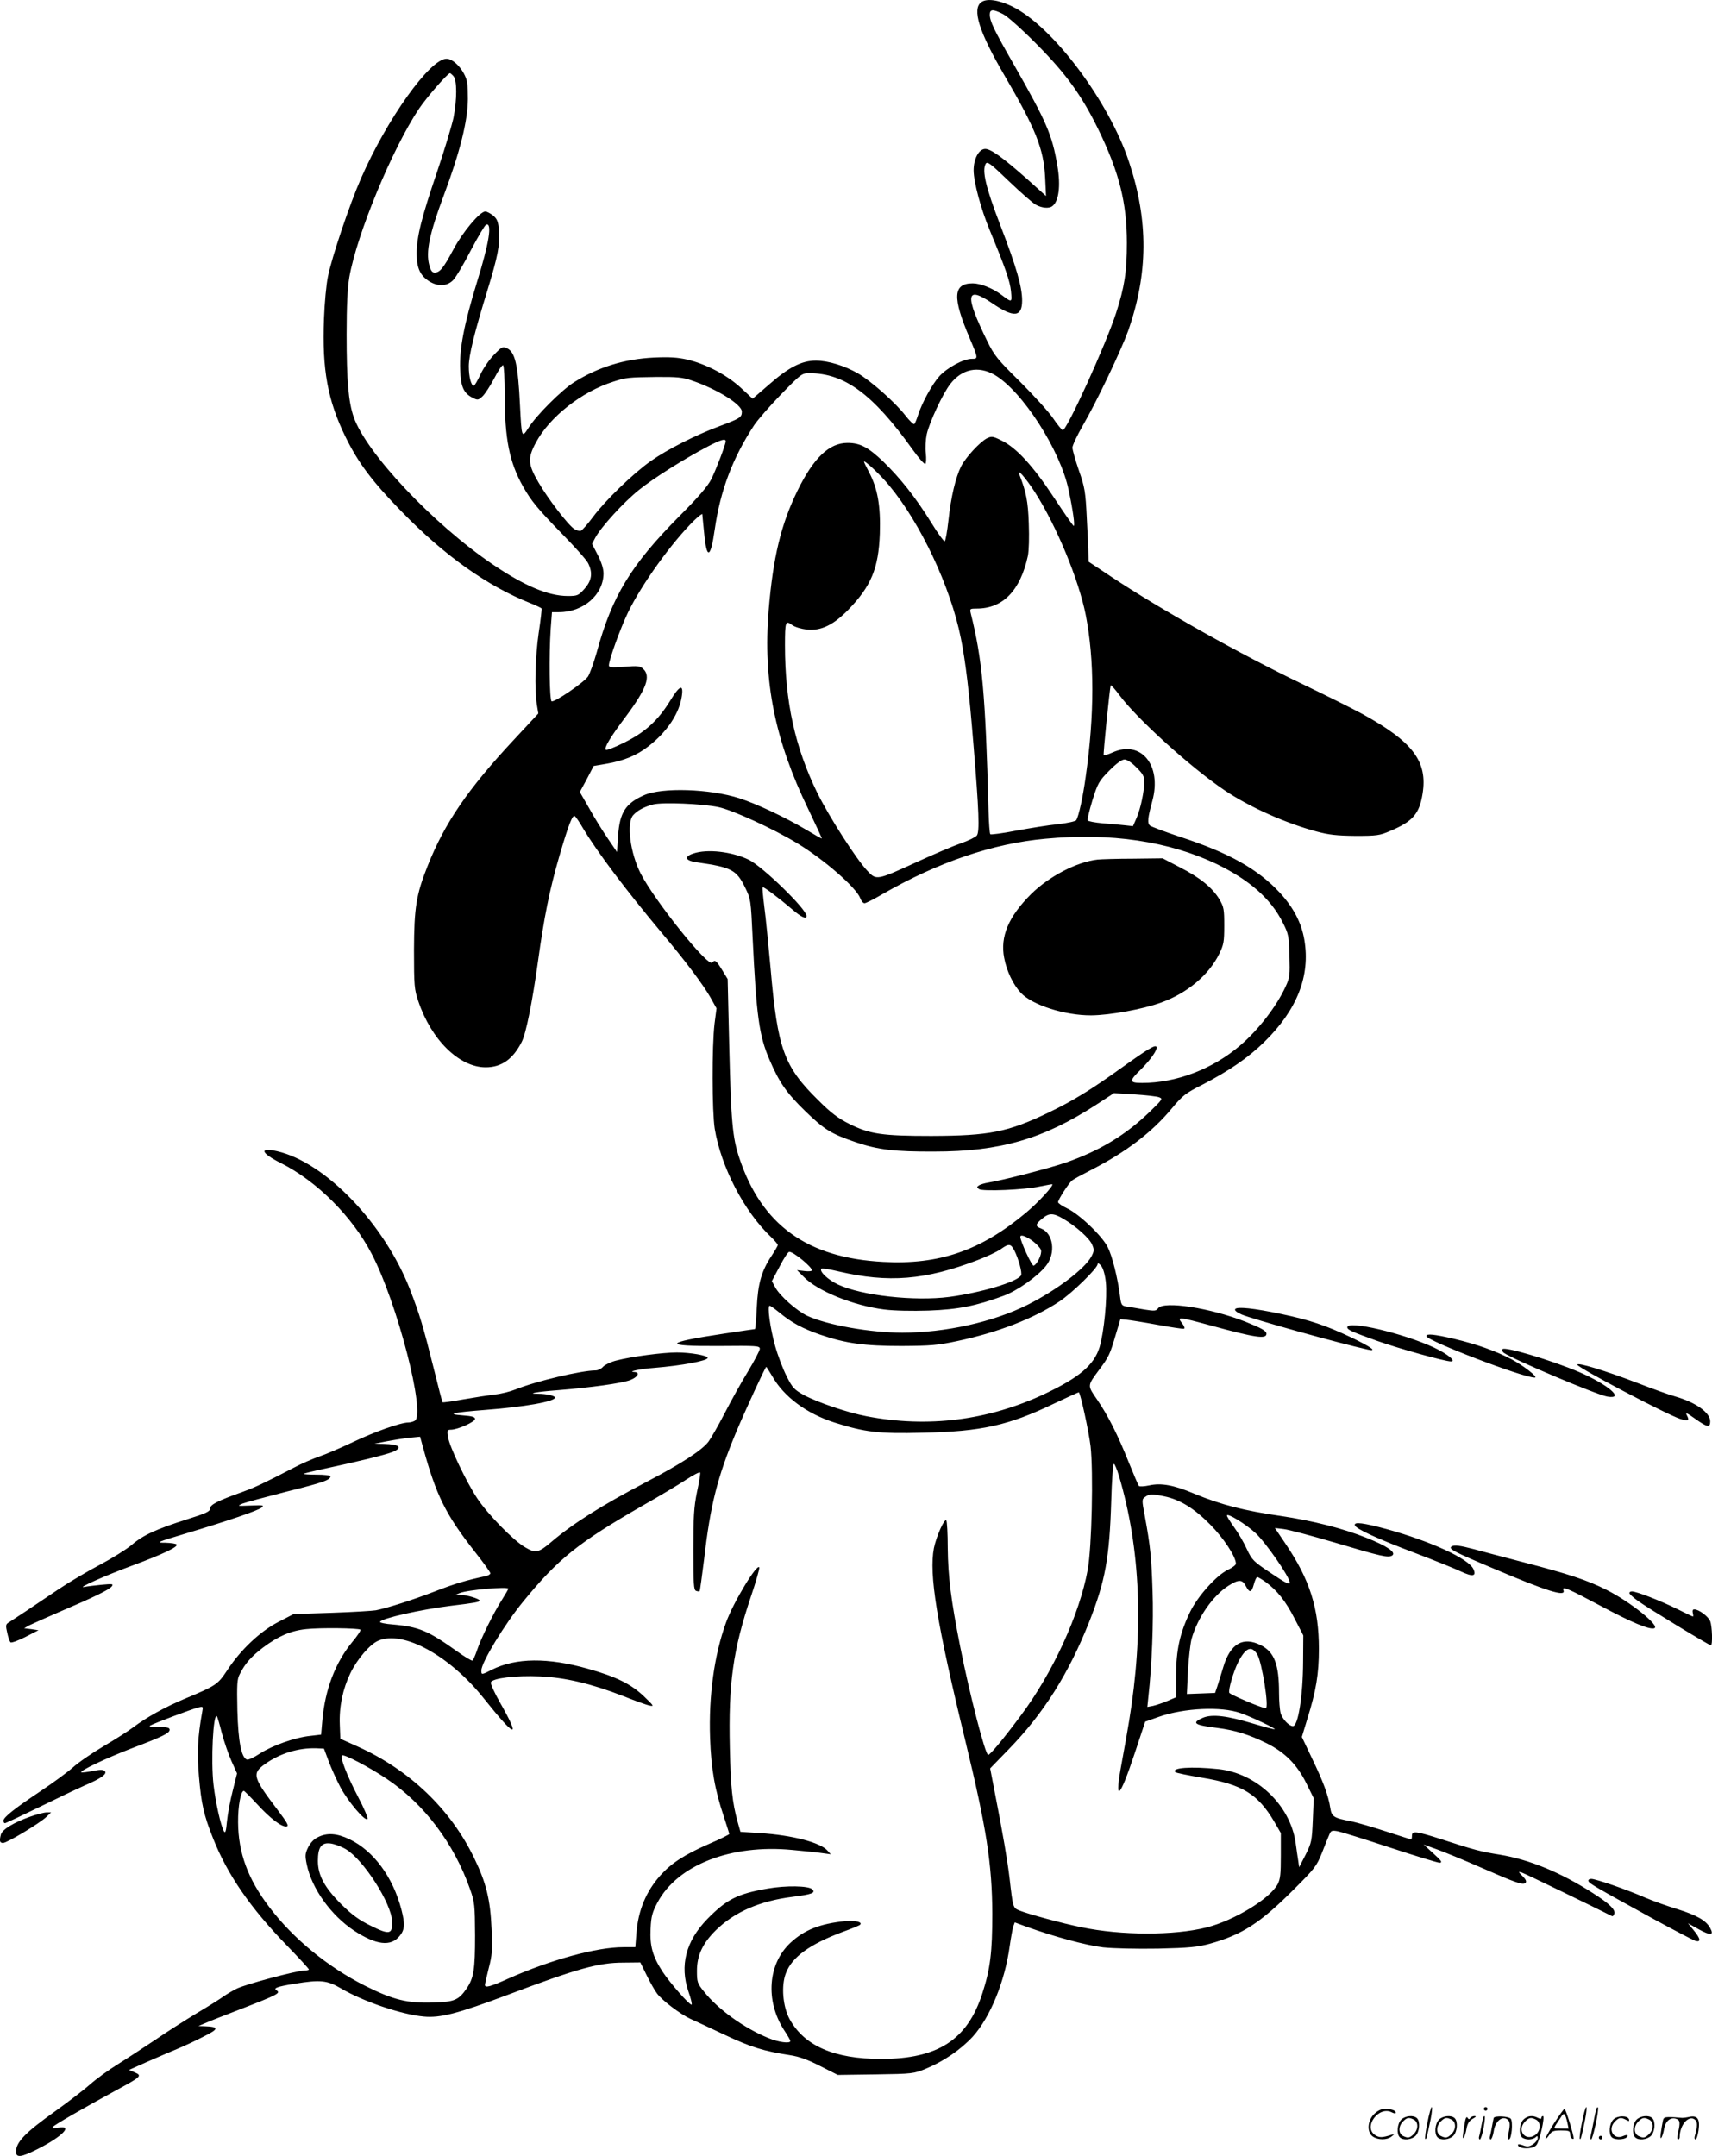 <svg version="1.0" xmlns="http://www.w3.org/2000/svg"
  viewBox="0 0 952.927 1199.896"
 preserveAspectRatio="xMidYMid meet">
<g transform="translate(-0.066,1200.701) scale(0.1,-0.1)"
fill="#000000" stroke="none">
<path d="M5463 11995 c-53 -38 -13 -165 127 -405 175 -299 220 -411 228 -570
l5 -104 -99 89 c-142 126 -212 177 -243 173 -34 -4 -61 -57 -61 -119 0 -64 40
-214 90 -334 89 -215 112 -282 118 -339 6 -65 6 -64 -53 -20 -49 37 -117 64
-160 64 -110 0 -114 -78 -17 -305 48 -114 48 -115 12 -115 -46 0 -135 -48
-180 -96 -40 -44 -98 -149 -120 -219 -7 -22 -16 -44 -20 -48 -4 -4 -27 18 -51
49 -54 70 -193 193 -263 233 -75 43 -167 71 -234 71 -79 0 -152 -37 -264 -136
l-88 -76 -67 62 c-78 71 -192 131 -298 156 -53 12 -98 15 -185 11 -164 -8
-310 -53 -445 -138 -69 -44 -210 -184 -254 -255 -36 -56 -37 -53 -46 126 -11
229 -27 298 -73 319 -23 11 -29 8 -73 -38 -26 -27 -60 -76 -75 -110 -16 -34
-32 -61 -36 -61 -15 0 -28 50 -28 108 0 61 31 187 104 424 57 187 70 252 64
329 -4 52 -9 66 -32 86 -15 12 -35 23 -44 23 -30 0 -125 -113 -177 -210 -56
-105 -76 -130 -105 -130 -14 0 -22 11 -30 42 -20 73 1 174 81 388 90 241 133
413 134 535 0 85 -3 106 -22 142 -26 48 -67 83 -97 83 -92 0 -332 -336 -476
-666 -63 -143 -163 -440 -184 -546 -9 -42 -19 -148 -22 -235 -11 -283 20 -454
121 -660 70 -142 146 -244 310 -412 239 -246 477 -415 718 -511 31 -12 59 -26
62 -29 2 -4 -5 -65 -16 -137 -19 -133 -24 -311 -10 -399 l8 -49 -134 -144
c-258 -276 -387 -465 -482 -704 -64 -161 -75 -233 -76 -468 0 -200 2 -220 24
-285 72 -215 228 -368 375 -368 88 0 152 45 201 142 24 47 59 223 90 446 34
246 64 398 119 587 51 175 73 231 86 223 5 -3 26 -33 46 -68 79 -132 240 -345
434 -577 137 -162 235 -294 275 -364 l34 -61 -11 -85 c-15 -126 -14 -490 1
-585 35 -212 164 -462 315 -604 20 -19 36 -39 36 -43 0 -5 -16 -32 -35 -61
-56 -84 -76 -156 -82 -289 -3 -65 -8 -118 -10 -118 -2 0 -79 -11 -171 -25
-340 -51 -348 -71 -29 -69 211 2 227 1 227 -16 0 -9 -30 -66 -66 -126 -37 -60
-95 -165 -130 -233 -35 -68 -76 -139 -90 -158 -36 -47 -149 -121 -342 -222
-256 -134 -412 -233 -533 -336 -70 -60 -88 -64 -146 -29 -64 37 -207 183 -266
272 -61 92 -153 285 -162 339 -6 40 -5 43 17 43 38 1 133 44 133 60 0 11 -17
16 -70 20 -93 7 -55 16 125 30 223 17 390 47 390 69 0 10 -49 21 -93 21 -69 0
-12 11 109 20 186 15 352 38 402 56 42 16 58 43 25 45 -44 1 27 17 107 23 160
13 300 40 300 56 0 13 -96 30 -172 30 -78 0 -253 -23 -337 -45 -29 -7 -62 -23
-73 -34 -10 -12 -29 -21 -42 -21 -78 0 -333 -60 -446 -106 -30 -12 -82 -25
-115 -28 -33 -4 -111 -16 -174 -27 -62 -11 -115 -19 -117 -16 -2 2 -24 86 -49
188 -59 236 -78 299 -132 439 -143 367 -471 708 -740 770 -102 23 -91 -10 21
-66 201 -101 398 -298 506 -506 142 -272 301 -889 240 -928 -8 -5 -25 -10 -37
-10 -42 0 -189 -52 -310 -110 -67 -32 -150 -67 -185 -79 -35 -12 -100 -40
-143 -63 -170 -88 -211 -107 -284 -134 -140 -50 -181 -71 -181 -93 0 -16 -21
-26 -129 -60 -170 -54 -245 -88 -308 -143 -29 -24 -107 -73 -175 -109 -67 -35
-172 -97 -233 -138 -140 -95 -258 -173 -279 -186 -13 -8 -14 -17 -5 -55 5 -25
14 -49 18 -53 5 -5 42 9 82 29 l74 38 -40 6 -40 5 30 17 c17 8 90 41 164 73
188 80 277 123 293 142 12 15 7 16 -57 10 -38 -4 -81 -9 -95 -12 -47 -10 115
63 270 120 167 62 253 103 244 116 -3 5 -31 9 -62 10 -55 0 -52 2 108 50 241
72 404 128 426 145 17 13 12 15 -60 12 -76 -3 -77 -3 -45 11 19 7 130 37 247
67 201 50 242 64 242 85 0 5 -34 9 -77 9 -42 0 -74 2 -72 5 3 2 59 16 125 30
174 37 334 76 372 92 57 24 36 42 -51 44 l-52 1 65 13 c36 7 93 16 127 20 l62
6 16 -58 c74 -270 126 -375 291 -585 46 -58 84 -111 84 -117 0 -6 -12 -13 -27
-16 -107 -23 -172 -42 -282 -85 -122 -47 -263 -92 -328 -105 -17 -3 -127 -10
-245 -14 l-213 -7 -85 -44 c-101 -52 -210 -155 -284 -268 -53 -80 -61 -86
-236 -159 -112 -47 -216 -105 -290 -161 -25 -19 -97 -65 -160 -102 -63 -37
-142 -91 -174 -120 -33 -29 -114 -88 -180 -132 -144 -96 -206 -145 -206 -164
0 -8 4 -14 8 -14 5 0 89 40 188 88 98 48 213 103 254 121 96 41 129 66 114 81
-9 9 -26 9 -69 0 -31 -6 -59 -9 -62 -7 -9 9 134 77 279 133 174 66 213 85 213
104 0 12 -14 15 -62 15 -38 0 -56 3 -47 8 22 13 235 93 268 101 28 7 28 6 22
-26 -25 -138 -29 -225 -18 -356 13 -154 27 -217 79 -347 80 -202 208 -387 410
-595 68 -70 123 -130 123 -134 0 -3 -11 -6 -25 -6 -41 0 -330 -77 -377 -101
-24 -12 -56 -31 -73 -43 -16 -12 -84 -55 -150 -94 -66 -40 -168 -105 -226
-145 -59 -39 -151 -100 -207 -135 -55 -34 -127 -86 -160 -116 -33 -29 -120
-96 -194 -149 -167 -119 -218 -172 -218 -225 0 -35 28 -32 117 13 142 71 205
137 116 120 -22 -4 -33 -3 -29 4 6 10 165 102 356 206 137 74 143 80 101 98
l-32 14 103 46 c57 25 132 57 168 72 36 15 101 45 145 68 85 42 86 54 5 57
l-35 1 35 15 c19 9 116 47 215 85 188 73 209 84 186 98 -21 13 0 21 97 37 146
24 183 20 260 -25 123 -73 338 -146 461 -157 92 -9 191 17 463 119 390 147
509 181 648 181 l95 1 35 -71 c19 -39 45 -85 58 -102 28 -38 127 -113 184
-140 24 -11 111 -51 193 -90 147 -69 215 -90 363 -113 52 -8 99 -25 169 -61
l97 -49 211 3 c205 3 212 4 280 32 99 41 195 107 261 179 97 108 178 306 205
504 7 48 16 98 20 109 l8 22 68 -25 c150 -54 330 -103 424 -114 58 -6 182 -9
306 -7 174 4 221 9 287 27 180 50 281 115 467 301 117 117 128 130 158 205 17
44 36 91 42 104 8 20 14 22 47 16 20 -4 151 -45 291 -91 140 -46 264 -84 275
-84 17 1 10 11 -34 51 l-55 50 75 -27 c41 -15 149 -59 240 -99 201 -88 238
-101 252 -87 7 7 2 19 -16 37 -26 26 -26 26 -4 20 17 -5 398 -190 501 -242 4
-3 10 3 13 12 9 22 -26 57 -119 116 -179 115 -354 187 -519 214 -102 16 -141
26 -325 86 -141 45 -163 48 -163 19 0 -11 -2 -20 -5 -20 -3 0 -65 20 -139 44
-73 24 -160 49 -192 56 -101 19 -111 26 -119 76 -10 67 -39 146 -102 276 l-56
118 31 102 c48 154 64 248 64 388 0 226 -51 386 -185 584 l-60 89 49 -6 c27
-3 155 -37 284 -75 262 -78 298 -86 320 -72 24 17 -29 53 -145 99 -133 53
-300 95 -476 121 -202 29 -334 63 -481 124 -113 48 -184 61 -251 46 -28 -6
-53 -7 -57 -3 -4 5 -28 62 -55 128 -63 158 -117 264 -177 352 -56 81 -56 76
12 168 52 69 60 87 90 190 l27 90 34 -3 c19 -2 96 -14 172 -28 76 -14 143 -24
148 -22 6 2 1 16 -11 31 -29 37 -21 36 160 -13 249 -68 310 -77 310 -46 0 16
-27 31 -117 67 -196 77 -455 117 -486 75 -12 -16 -20 -16 -77 -7 -36 6 -79 14
-97 16 -29 5 -32 9 -38 58 -13 103 -44 226 -69 274 -31 62 -159 184 -226 215
-27 13 -49 28 -50 34 0 14 59 106 79 122 9 7 57 33 106 58 193 99 338 209 449
343 60 72 76 84 169 131 147 76 254 149 345 238 183 179 257 368 223 568 -16
95 -60 179 -135 261 -123 133 -283 223 -555 312 -85 28 -161 57 -169 63 -16
14 -13 42 13 138 54 199 -64 341 -222 269 -25 -11 -47 -18 -49 -16 -4 4 33
366 39 390 1 4 23 -20 49 -55 95 -129 395 -401 583 -528 139 -94 340 -184 515
-231 67 -18 112 -23 215 -24 119 0 135 2 193 27 126 53 163 95 181 207 29 180
-53 289 -334 444 -55 30 -206 105 -335 167 -346 166 -779 409 -1062 596 l-128
85 -1 42 c0 23 -4 114 -9 202 -7 145 -11 170 -44 264 -20 58 -36 115 -36 127
0 12 26 67 57 121 79 136 214 420 253 528 112 319 114 614 5 941 -112 338
-425 755 -650 865 -76 37 -142 46 -172 24z m120 -66 c24 -12 104 -83 188 -168
164 -165 252 -287 344 -476 115 -237 158 -405 158 -630 0 -161 -13 -245 -60
-390 -56 -174 -277 -659 -297 -652 -6 2 -31 32 -55 68 -24 35 -107 126 -183
202 -125 123 -144 147 -182 225 -126 257 -120 311 25 213 122 -84 169 -80 169
13 0 76 -31 185 -122 421 -81 211 -102 302 -81 340 9 16 26 3 131 -98 66 -63
134 -123 151 -131 32 -17 69 -20 87 -8 38 25 50 114 30 228 -29 171 -60 242
-240 558 -112 195 -136 245 -136 282 0 30 18 31 73 3z m-3059 -345 c21 -21 21
-129 1 -232 -9 -42 -49 -176 -90 -297 -89 -262 -115 -366 -115 -460 0 -81 20
-123 72 -155 48 -29 98 -26 131 8 15 15 60 91 99 167 40 76 78 140 85 142 34
11 17 -100 -52 -322 -71 -232 -98 -370 -93 -485 3 -97 20 -133 72 -158 25 -13
30 -12 53 10 13 12 43 58 65 100 22 43 44 75 49 72 5 -3 9 -77 9 -164 0 -245
26 -375 101 -509 47 -83 80 -123 219 -266 70 -71 135 -144 144 -162 27 -54 21
-97 -20 -143 -34 -38 -40 -40 -93 -40 -108 0 -241 56 -418 176 -332 225 -705
621 -774 821 -29 85 -39 202 -39 459 0 162 5 257 15 318 42 239 239 715 388
938 44 65 160 198 173 198 1 0 10 -7 18 -16z m3012 -1663 c154 -89 367 -419
413 -642 24 -113 36 -199 28 -199 -3 0 -53 71 -110 158 -117 177 -209 277
-291 317 -50 25 -56 25 -83 12 -39 -21 -117 -105 -143 -156 -30 -61 -56 -168
-70 -299 -7 -62 -16 -115 -21 -117 -4 -3 -38 43 -74 102 -86 139 -173 249
-268 341 -84 80 -129 104 -199 104 -102 0 -189 -83 -279 -267 -92 -189 -135
-369 -160 -665 -32 -391 34 -722 221 -1107 43 -90 77 -163 75 -163 -3 0 -44
23 -92 52 -117 69 -271 141 -366 172 -164 53 -432 62 -532 17 -102 -45 -135
-96 -144 -225 l-6 -91 -51 75 c-28 41 -75 116 -103 167 l-53 92 39 72 38 73
70 12 c99 17 171 47 237 99 104 81 171 184 184 279 10 68 -13 59 -65 -27 -68
-110 -139 -175 -254 -232 -53 -27 -100 -45 -104 -41 -11 11 24 69 111 185 116
156 141 225 96 266 -17 16 -31 17 -105 11 -71 -5 -85 -4 -85 8 0 30 63 204
106 294 76 157 244 390 368 512 25 24 46 40 46 35 0 -6 5 -52 10 -104 14 -151
36 -144 59 19 31 216 99 397 219 580 20 30 88 108 151 173 110 113 116 117
156 117 197 0 355 -117 574 -423 34 -48 67 -85 72 -82 5 4 6 30 3 59 -4 29 -1
77 5 106 15 67 90 228 132 281 65 83 155 101 245 50z m-1684 -32 c139 -47 278
-133 278 -173 0 -32 -10 -38 -125 -81 -132 -49 -293 -131 -382 -194 -98 -69
-254 -220 -320 -309 -30 -40 -61 -76 -69 -79 -8 -3 -24 2 -37 10 -35 23 -146
168 -199 259 -59 101 -61 135 -15 221 76 143 255 284 432 340 71 23 85 24 238
26 115 1 148 -2 199 -20z m188 -338 c0 -18 -53 -156 -80 -211 -20 -39 -72
-100 -177 -205 -271 -273 -376 -446 -461 -759 -17 -60 -39 -120 -49 -135 -27
-36 -188 -145 -202 -137 -12 8 -15 253 -5 404 l7 92 39 0 c136 0 247 97 248
215 0 26 -11 62 -32 103 l-32 62 18 34 c32 60 159 199 243 266 80 65 255 175
387 244 70 36 96 44 96 27z m910 -246 c175 -210 342 -565 399 -850 26 -129 46
-293 70 -590 31 -373 35 -487 19 -508 -7 -9 -47 -29 -88 -43 -41 -14 -151 -61
-245 -104 -225 -103 -226 -103 -276 -50 -62 65 -213 301 -279 434 -124 254
-180 507 -180 821 0 132 3 141 39 114 16 -12 51 -22 83 -26 78 -8 147 25 230
110 128 132 169 231 176 424 5 153 -12 250 -59 340 -16 30 -29 57 -29 60 0 13
92 -73 140 -132z m811 -37 c121 -189 244 -487 283 -683 49 -251 49 -556 0
-900 -15 -111 -39 -222 -53 -243 -4 -6 -49 -16 -101 -22 -52 -5 -157 -22 -233
-36 -76 -15 -141 -23 -144 -20 -4 4 -8 62 -10 129 -17 652 -35 845 -99 1101
-6 25 -4 26 33 26 146 0 243 100 285 293 6 30 8 105 5 181 -4 123 -15 176 -52
271 -17 41 33 -15 86 -97z m565 -1532 c35 -34 44 -50 44 -78 0 -54 -20 -149
-42 -201 l-21 -48 -46 5 c-25 3 -81 8 -123 11 -43 4 -80 11 -83 16 -3 5 9 55
26 111 30 96 36 107 94 166 40 40 70 62 85 62 13 0 40 -17 66 -44z m-2326
-221 c80 -17 304 -120 438 -201 150 -91 329 -247 351 -306 6 -16 16 -28 24
-28 7 0 53 23 102 52 308 177 614 281 905 307 363 34 685 -14 949 -139 185
-89 306 -195 372 -328 32 -63 34 -74 37 -184 3 -108 2 -122 -22 -173 -50 -109
-151 -240 -253 -327 -153 -131 -355 -208 -545 -208 -73 0 -74 10 -7 75 54 54
93 109 87 125 -5 15 -47 -10 -192 -114 -172 -124 -277 -188 -411 -252 -225
-108 -329 -128 -650 -129 -273 0 -343 10 -457 67 -62 31 -102 61 -173 132
-191 188 -226 284 -265 733 -12 131 -27 285 -35 343 -7 58 -12 107 -9 109 4 5
88 -58 163 -122 52 -45 81 -58 81 -38 0 38 -243 274 -321 313 -96 46 -231 61
-309 35 -56 -19 -45 -41 25 -50 187 -27 215 -41 263 -139 32 -66 32 -68 42
-280 21 -434 36 -546 94 -679 55 -128 94 -184 201 -288 106 -102 141 -124 282
-172 121 -41 215 -52 433 -51 368 0 608 70 903 261 l98 64 115 -7 c63 -4 125
-11 137 -16 21 -8 18 -12 -51 -79 -134 -130 -279 -218 -468 -284 -92 -32 -353
-99 -434 -112 -19 -3 -42 -10 -50 -15 -13 -9 -13 -11 0 -21 20 -14 255 -4 340
15 36 7 66 13 68 12 8 -8 -80 -103 -146 -158 -252 -211 -483 -291 -795 -274
-423 22 -677 205 -801 578 -38 113 -46 203 -56 615 l-9 381 -31 51 c-33 53
-39 58 -56 41 -24 -24 -318 342 -397 495 -59 115 -80 283 -42 325 24 27 62 47
112 60 53 13 273 4 363 -15z m1919 -2291 c70 -41 147 -109 161 -145 12 -27 11
-36 -5 -66 -38 -69 -194 -187 -353 -267 -193 -97 -459 -156 -699 -156 -178 0
-415 42 -527 93 -60 28 -154 111 -180 159 l-19 35 43 81 c23 45 47 82 54 82
24 0 126 -84 126 -103 0 -5 -18 -7 -41 -4 l-42 5 38 -38 c77 -79 278 -160 448
-181 54 -7 155 -9 247 -6 164 6 264 26 416 82 77 28 190 108 237 167 56 70 41
182 -28 208 -33 12 -32 23 6 54 39 33 61 33 118 0z m-171 -123 c22 -17 43 -39
47 -51 7 -21 -21 -80 -41 -87 -10 -3 -74 137 -74 160 0 15 28 6 68 -22z m-102
-52 c24 -47 46 -128 38 -140 -22 -37 -222 -96 -399 -120 -194 -25 -487 7 -620
69 -57 27 -106 74 -92 88 3 3 46 -3 95 -15 278 -65 483 -49 777 64 50 19 106
46 125 59 46 33 56 32 76 -5z m510 -177 c9 -86 -10 -279 -35 -363 -31 -99
-112 -168 -304 -259 -314 -148 -651 -191 -993 -125 -106 20 -275 78 -349 118
-54 30 -64 41 -96 105 -20 39 -49 115 -64 169 -27 97 -45 223 -30 223 4 0 28
-17 54 -38 67 -56 129 -89 227 -123 143 -49 246 -63 454 -63 162 1 201 4 312
28 225 48 423 125 566 220 71 47 212 185 212 207 1 9 8 5 20 -9 11 -14 21 -47
26 -90z m-1857 -524 c65 -115 191 -208 346 -258 170 -54 246 -63 490 -57 329
7 478 40 734 163 74 35 135 63 137 62 10 -11 55 -217 65 -300 16 -142 7 -562
-16 -688 -45 -247 -195 -575 -374 -813 -96 -129 -169 -217 -180 -217 -16 0
-103 336 -156 604 -52 263 -67 388 -69 548 0 80 -4 149 -8 153 -11 12 -55 -87
-69 -154 -28 -146 15 -414 175 -1073 118 -486 149 -687 150 -963 0 -212 -11
-305 -55 -441 -83 -259 -247 -366 -564 -366 -262 0 -428 73 -510 223 -37 69
-47 185 -20 254 34 90 132 161 316 230 50 18 94 36 97 40 15 15 -28 25 -83 20
-140 -14 -228 -49 -305 -121 -125 -117 -140 -321 -36 -484 20 -30 36 -58 36
-62 0 -16 -67 -7 -124 17 -134 55 -280 160 -357 258 -37 46 -39 53 -39 116 0
85 32 153 105 225 104 102 244 163 426 186 109 14 131 22 111 42 -20 20 -147
22 -249 4 -167 -29 -227 -59 -335 -169 -120 -123 -155 -260 -105 -405 14 -39
21 -72 17 -72 -14 0 -120 121 -161 183 -56 86 -72 144 -67 241 3 68 10 91 38
144 112 210 409 326 751 293 68 -6 144 -14 169 -18 l45 -6 -19 21 c-40 45
-198 86 -377 97 l-107 7 -16 57 c-29 107 -38 187 -43 411 -8 358 17 542 118
843 28 82 48 154 46 160 -9 29 -144 -192 -185 -306 -66 -181 -97 -409 -89
-641 6 -176 27 -292 77 -440 16 -50 30 -93 30 -96 0 -3 -49 -28 -110 -54 -138
-60 -212 -108 -273 -176 -80 -89 -124 -195 -134 -322 l-6 -78 -67 0 c-148 0
-401 -69 -638 -174 -104 -47 -132 -54 -132 -36 0 6 10 48 21 93 19 72 21 99
16 217 -7 165 -30 258 -96 394 -131 273 -360 492 -648 622 l-98 44 -3 79 c-4
100 17 199 59 286 39 80 110 162 156 181 139 59 398 -84 588 -323 177 -222
207 -229 88 -20 -30 53 -53 103 -50 111 9 23 138 39 272 33 142 -6 289 -41
466 -110 63 -25 128 -49 145 -52 27 -6 24 -2 -31 51 -71 68 -156 110 -310 153
-225 64 -403 62 -537 -5 -57 -29 -58 -29 -58 -4 0 45 131 260 234 385 194 237
305 326 661 531 94 53 204 119 245 146 41 27 76 45 78 39 2 -5 -6 -54 -18
-109 -17 -83 -20 -138 -20 -321 0 -191 2 -222 15 -228 9 -3 18 -4 20 -1 2 2
13 82 25 178 35 304 74 456 178 706 51 122 163 364 168 364 1 0 16 -24 33 -52z
m1930 -555 c121 -407 139 -865 56 -1367 -7 -45 -25 -144 -39 -221 -45 -238
-16 -218 72 48 l57 172 79 28 c139 48 344 58 451 20 56 -19 196 -85 191 -90
-2 -2 -56 12 -119 31 -146 44 -228 54 -280 33 -67 -29 -50 -41 80 -57 100 -13
177 -37 276 -86 101 -51 167 -118 218 -220 l42 -85 -5 -122 c-5 -115 -7 -126
-40 -192 l-36 -70 -5 35 c-3 19 -10 65 -15 103 -31 209 -217 385 -429 408
-152 16 -265 8 -240 -17 4 -4 71 -18 149 -31 223 -37 310 -90 401 -244 l37
-64 0 -125 c0 -103 -3 -132 -18 -160 -44 -81 -241 -201 -395 -240 -182 -46
-476 -45 -697 1 -109 22 -298 74 -345 93 -36 15 -36 14 -55 180 -12 101 -37
245 -79 461 l-29 150 102 105 c196 201 335 422 450 712 89 227 112 352 122
671 3 114 10 207 15 207 4 0 17 -30 28 -67z m253 -114 c87 -18 166 -67 254
-156 75 -75 144 -180 144 -219 0 -7 -20 -22 -45 -34 -63 -30 -168 -147 -210
-234 -56 -115 -78 -212 -78 -353 l0 -122 -49 -21 c-26 -11 -62 -23 -79 -27
l-32 -6 6 59 c19 165 29 418 23 584 -6 188 -12 251 -43 419 -17 91 -17 94 2
107 23 17 38 17 107 3z m506 -203 c57 -52 192 -247 192 -277 0 -14 -24 -2
-104 52 -99 66 -106 73 -135 134 -16 36 -48 91 -71 122 -22 31 -40 60 -40 65
0 17 103 -46 158 -96z m58 -274 c64 -47 111 -106 161 -204 l48 -93 -1 -145
c-1 -195 -28 -361 -57 -360 -22 1 -58 39 -68 72 -5 18 -9 69 -9 114 0 157 -26
226 -100 264 -100 51 -171 10 -210 -120 -12 -41 -28 -91 -34 -110 l-12 -35
-78 -3 -79 -3 6 128 c4 70 13 151 20 178 33 118 118 241 206 297 57 36 77 35
96 -2 21 -40 32 -38 45 10 6 22 14 40 19 40 4 0 26 -13 47 -28z m-4216 -37 c0
-3 -16 -31 -35 -61 -47 -73 -118 -217 -139 -281 -10 -29 -21 -55 -26 -58 -4
-2 -43 21 -86 52 -160 114 -211 136 -356 149 -43 3 -75 10 -72 15 12 20 226
68 394 89 134 16 160 21 160 29 0 10 -70 31 -106 32 l-29 0 25 10 c44 18 270
37 270 24z m-823 -228 c3 -4 -17 -35 -46 -69 -95 -116 -151 -265 -166 -435
l-7 -80 -59 -7 c-84 -8 -211 -53 -281 -98 -33 -22 -66 -37 -73 -34 -31 12 -48
98 -53 272 -3 149 -2 176 14 205 29 58 64 97 128 146 84 63 154 94 239 103 77
9 294 6 304 -3z m4992 -138 c26 -43 67 -299 47 -299 -21 0 -199 76 -203 86 -6
17 23 117 49 169 42 83 75 96 107 44z m-5764 -436 c13 -49 37 -119 54 -157
l31 -69 -24 -97 c-14 -53 -28 -130 -32 -170 -5 -56 -9 -68 -17 -55 -18 33 -46
158 -58 260 -15 131 -2 401 19 380 3 -3 15 -44 27 -92z m595 -158 c14 -38 44
-104 65 -144 42 -79 137 -192 151 -178 5 4 -19 61 -53 125 -61 117 -100 218
-89 229 9 10 149 -63 249 -130 208 -139 375 -360 464 -614 26 -73 27 -89 28
-258 0 -190 -7 -236 -47 -295 -44 -64 -68 -75 -184 -78 -145 -5 -223 14 -381
93 -207 104 -401 263 -534 439 -119 156 -172 302 -173 471 -1 90 15 175 32
175 3 0 36 -33 73 -73 75 -82 139 -130 165 -125 14 2 4 20 -47 88 -141 185
-147 206 -75 258 83 60 187 92 286 89 l44 -2 26 -70z M6110 7223 c-116 -13
-270 -93 -371 -193 -125 -125 -172 -236 -149 -354 14 -74 50 -149 93 -195 64
-68 246 -126 392 -125 105 1 286 34 388 71 145 52 266 153 324 271 25 51 28
68 28 157 0 91 -2 104 -27 147 -39 64 -106 120 -220 178 l-96 50 -164 -2 c-89
0 -179 -3 -198 -5z M1770 1782 c-22 -10 -42 -32 -54 -56 -17 -35 -18 -46 -8
-95 28 -136 136 -285 265 -370 122 -79 202 -89 251 -30 30 35 32 67 11 148
-47 181 -155 328 -290 392 -69 33 -124 37 -175 11z m156 -67 c97 -57 254 -301
257 -401 3 -73 -14 -77 -118 -25 -66 32 -105 61 -164 119 -94 94 -131 162
-131 242 0 77 20 104 71 97 22 -3 60 -17 85 -32z M6876 4721 c-5 -7 9 -18 36
-30 62 -26 542 -160 701 -195 57 -13 22 13 -90 67 -141 67 -234 98 -391 131
-151 32 -247 42 -256 27z M7500 4620 c0 -14 25 -25 167 -76 122 -43 376 -114
410 -114 32 0 -20 42 -94 77 -172 80 -483 153 -483 113z M7940 4571 c0 -25
542 -233 604 -231 21 1 -65 68 -132 103 -88 46 -193 83 -319 113 -108 25 -153
30 -153 15z M8364 4498 c-4 -6 0 -15 7 -20 56 -39 518 -234 577 -244 100 -16
4 67 -158 137 -152 65 -416 144 -426 127z M8780 4412 c0 -16 501 -279 573
-302 45 -14 53 -10 37 20 -10 18 0 14 46 -19 67 -48 84 -51 84 -15 0 49 -80
106 -195 139 -33 9 -127 43 -210 75 -180 69 -335 116 -335 102z M7542 3518 c6
-20 123 -74 337 -155 108 -41 222 -87 253 -102 66 -31 88 -27 70 13 -26 58
-238 155 -480 222 -133 36 -186 43 -180 22z M8081 3400 c-21 -12 10 -29 236
-124 297 -126 401 -158 386 -120 -10 26 24 11 208 -87 170 -91 272 -134 298
-124 33 13 -135 148 -267 214 -104 53 -214 89 -457 152 -126 33 -252 66 -280
74 -76 20 -110 25 -124 15z M9070 3141 c0 -5 21 -25 48 -44 52 -38 395 -247
406 -247 10 0 7 106 -4 134 -10 26 -63 66 -89 66 -8 0 -11 -7 -8 -20 3 -11 3
-20 1 -20 -2 0 -44 20 -92 44 -89 44 -222 96 -248 96 -8 0 -14 -4 -14 -9z
M168 1896 c-91 -32 -154 -71 -162 -98 -10 -37 -7 -48 12 -48 22 0 208 112 242
146 l25 24 -25 0 c-14 0 -55 -11 -92 -24z M8842 1538 c5 -14 38 -33 353 -206
121 -66 230 -123 243 -127 32 -9 28 13 -10 59 l-32 39 61 -34 c66 -36 86 -34
62 9 -23 41 -74 70 -183 104 -56 17 -137 46 -181 65 -106 46 -272 103 -297
103 -11 0 -18 -5 -16 -12z M7946 194 c-10 -47 -15 -88 -12 -91 5 -6 9 7 30
110 7 37 10 67 6 67 -4 0 -15 -39 -24 -86z M8260 270 c0 -5 5 -10 10 -10 6 0
10 5 10 10 0 6 -4 10 -10 10 -5 0 -10 -4 -10 -10z M8806 194 c-10 -47 -15 -88
-12 -91 5 -6 9 7 30 110 7 37 10 67 6 67 -4 0 -15 -39 -24 -86z M8886 269 c-3
-8 -10 -41 -16 -74 -6 -33 -14 -68 -16 -77 -3 -10 -1 -18 3 -18 10 0 46 171
38 178 -2 3 -7 -1 -9 -9z M7649 241 c-38 -38 -41 -101 -7 -125 29 -20 79 -20
104 0 18 14 18 15 1 10 -53 -17 -69 -17 -92 -2 -69 45 21 166 94 126 12 -6 21
-7 21 -1 0 12 -25 21 -62 21 -19 0 -39 -10 -59 -29z M8650 189 c-28 -45 -49
-83 -47 -85 2 -3 12 7 21 21 14 21 24 25 66 25 43 0 50 -3 50 -19 0 -11 5 -23
10 -26 6 -3 10 -3 10 1 0 20 -44 164 -51 164 -4 0 -30 -37 -59 -81z m75 4 l7
-33 -42 0 c-42 0 -42 0 -28 23 8 12 21 32 29 44 15 25 22 18 34 -34z M7800
210 c-22 -22 -27 -79 -8 -98 19 -19 66 -14 88 8 22 22 27 79 8 98 -19 19 -66
14 -88 -8z m71 0 c25 -14 25 -54 -1 -80 -23 -23 -33 -24 -61 -10 -25 14 -25
54 1 80 23 23 33 24 61 10z M8010 210 c-22 -22 -27 -79 -8 -98 19 -19 66 -14
88 8 22 22 27 79 8 98 -19 19 -66 14 -88 -8z m71 0 c25 -14 25 -54 -1 -80 -23
-23 -33 -24 -61 -10 -25 14 -25 54 1 80 23 23 33 24 61 10z M8156 204 c-3 -16
-8 -47 -11 -69 -8 -51 10 -26 19 27 5 27 15 42 34 53 18 10 22 14 10 15 -9 0
-20 -5 -24 -11 -5 -8 -9 -8 -14 1 -5 8 -10 3 -14 -16z M8257 223 c-2 -4 -7
-26 -11 -48 -4 -22 -9 -48 -12 -57 -3 -10 -1 -18 4 -18 4 0 14 28 20 62 11 58
10 81 -1 61z M8315 220 c-1 -3 -5 -23 -9 -45 -4 -22 -9 -48 -12 -57 -3 -10 -1
-18 4 -18 5 0 13 20 17 45 7 53 44 87 74 68 17 -11 19 -28 8 -80 -4 -18 -3
-33 2 -33 16 0 24 99 11 115 -12 14 -87 18 -95 5z M8480 210 c-22 -22 -27 -79
-8 -98 7 -7 24 -12 38 -12 14 0 31 5 38 12 9 9 12 8 12 -5 0 -9 -12 -24 -26
-34 -21 -13 -32 -15 -55 -6 -16 6 -29 8 -29 3 0 -24 81 -27 102 -2 18 19 50
162 37 162 -5 0 -9 -5 -9 -10 0 -7 -6 -7 -19 0 -30 16 -59 12 -81 -10z m71 0
c29 -16 25 -65 -6 -86 -56 -37 -103 28 -55 76 23 23 33 24 61 10z M8981 211
c-23 -23 -28 -80 -9 -99 19 -19 88 -13 88 9 0 5 -11 4 -24 -2 -54 -25 -89 38
-46 81 23 23 33 24 62 9 16 -9 19 -8 16 3 -8 22 -64 22 -87 -1z M9110 210
c-22 -22 -27 -79 -8 -98 19 -19 66 -14 88 8 22 22 27 79 8 98 -19 19 -66 14
-88 -8z m71 0 c25 -14 25 -54 -1 -80 -23 -23 -33 -24 -61 -10 -25 14 -25 54 1
80 23 23 33 24 61 10z M9256 201 c-3 -14 -8 -44 -11 -66 -8 -51 10 -26 19 27
8 41 35 63 66 53 22 -7 24 -21 11 -77 -5 -22 -5 -38 0 -38 5 0 9 6 9 13 0 68
51 125 85 97 15 -13 15 -35 -1 -92 -3 -10 -1 -18 4 -18 6 0 13 23 17 50 9 63
-5 84 -49 76 -17 -4 -35 -6 -41 -6 -101 8 -104 7 -109 -19z M8900 110 c0 -5 5
-10 10 -10 6 0 10 5 10 10 0 6 -4 10 -10 10 -5 0 -10 -4 -10 -10z"/>
</g>
</svg>
